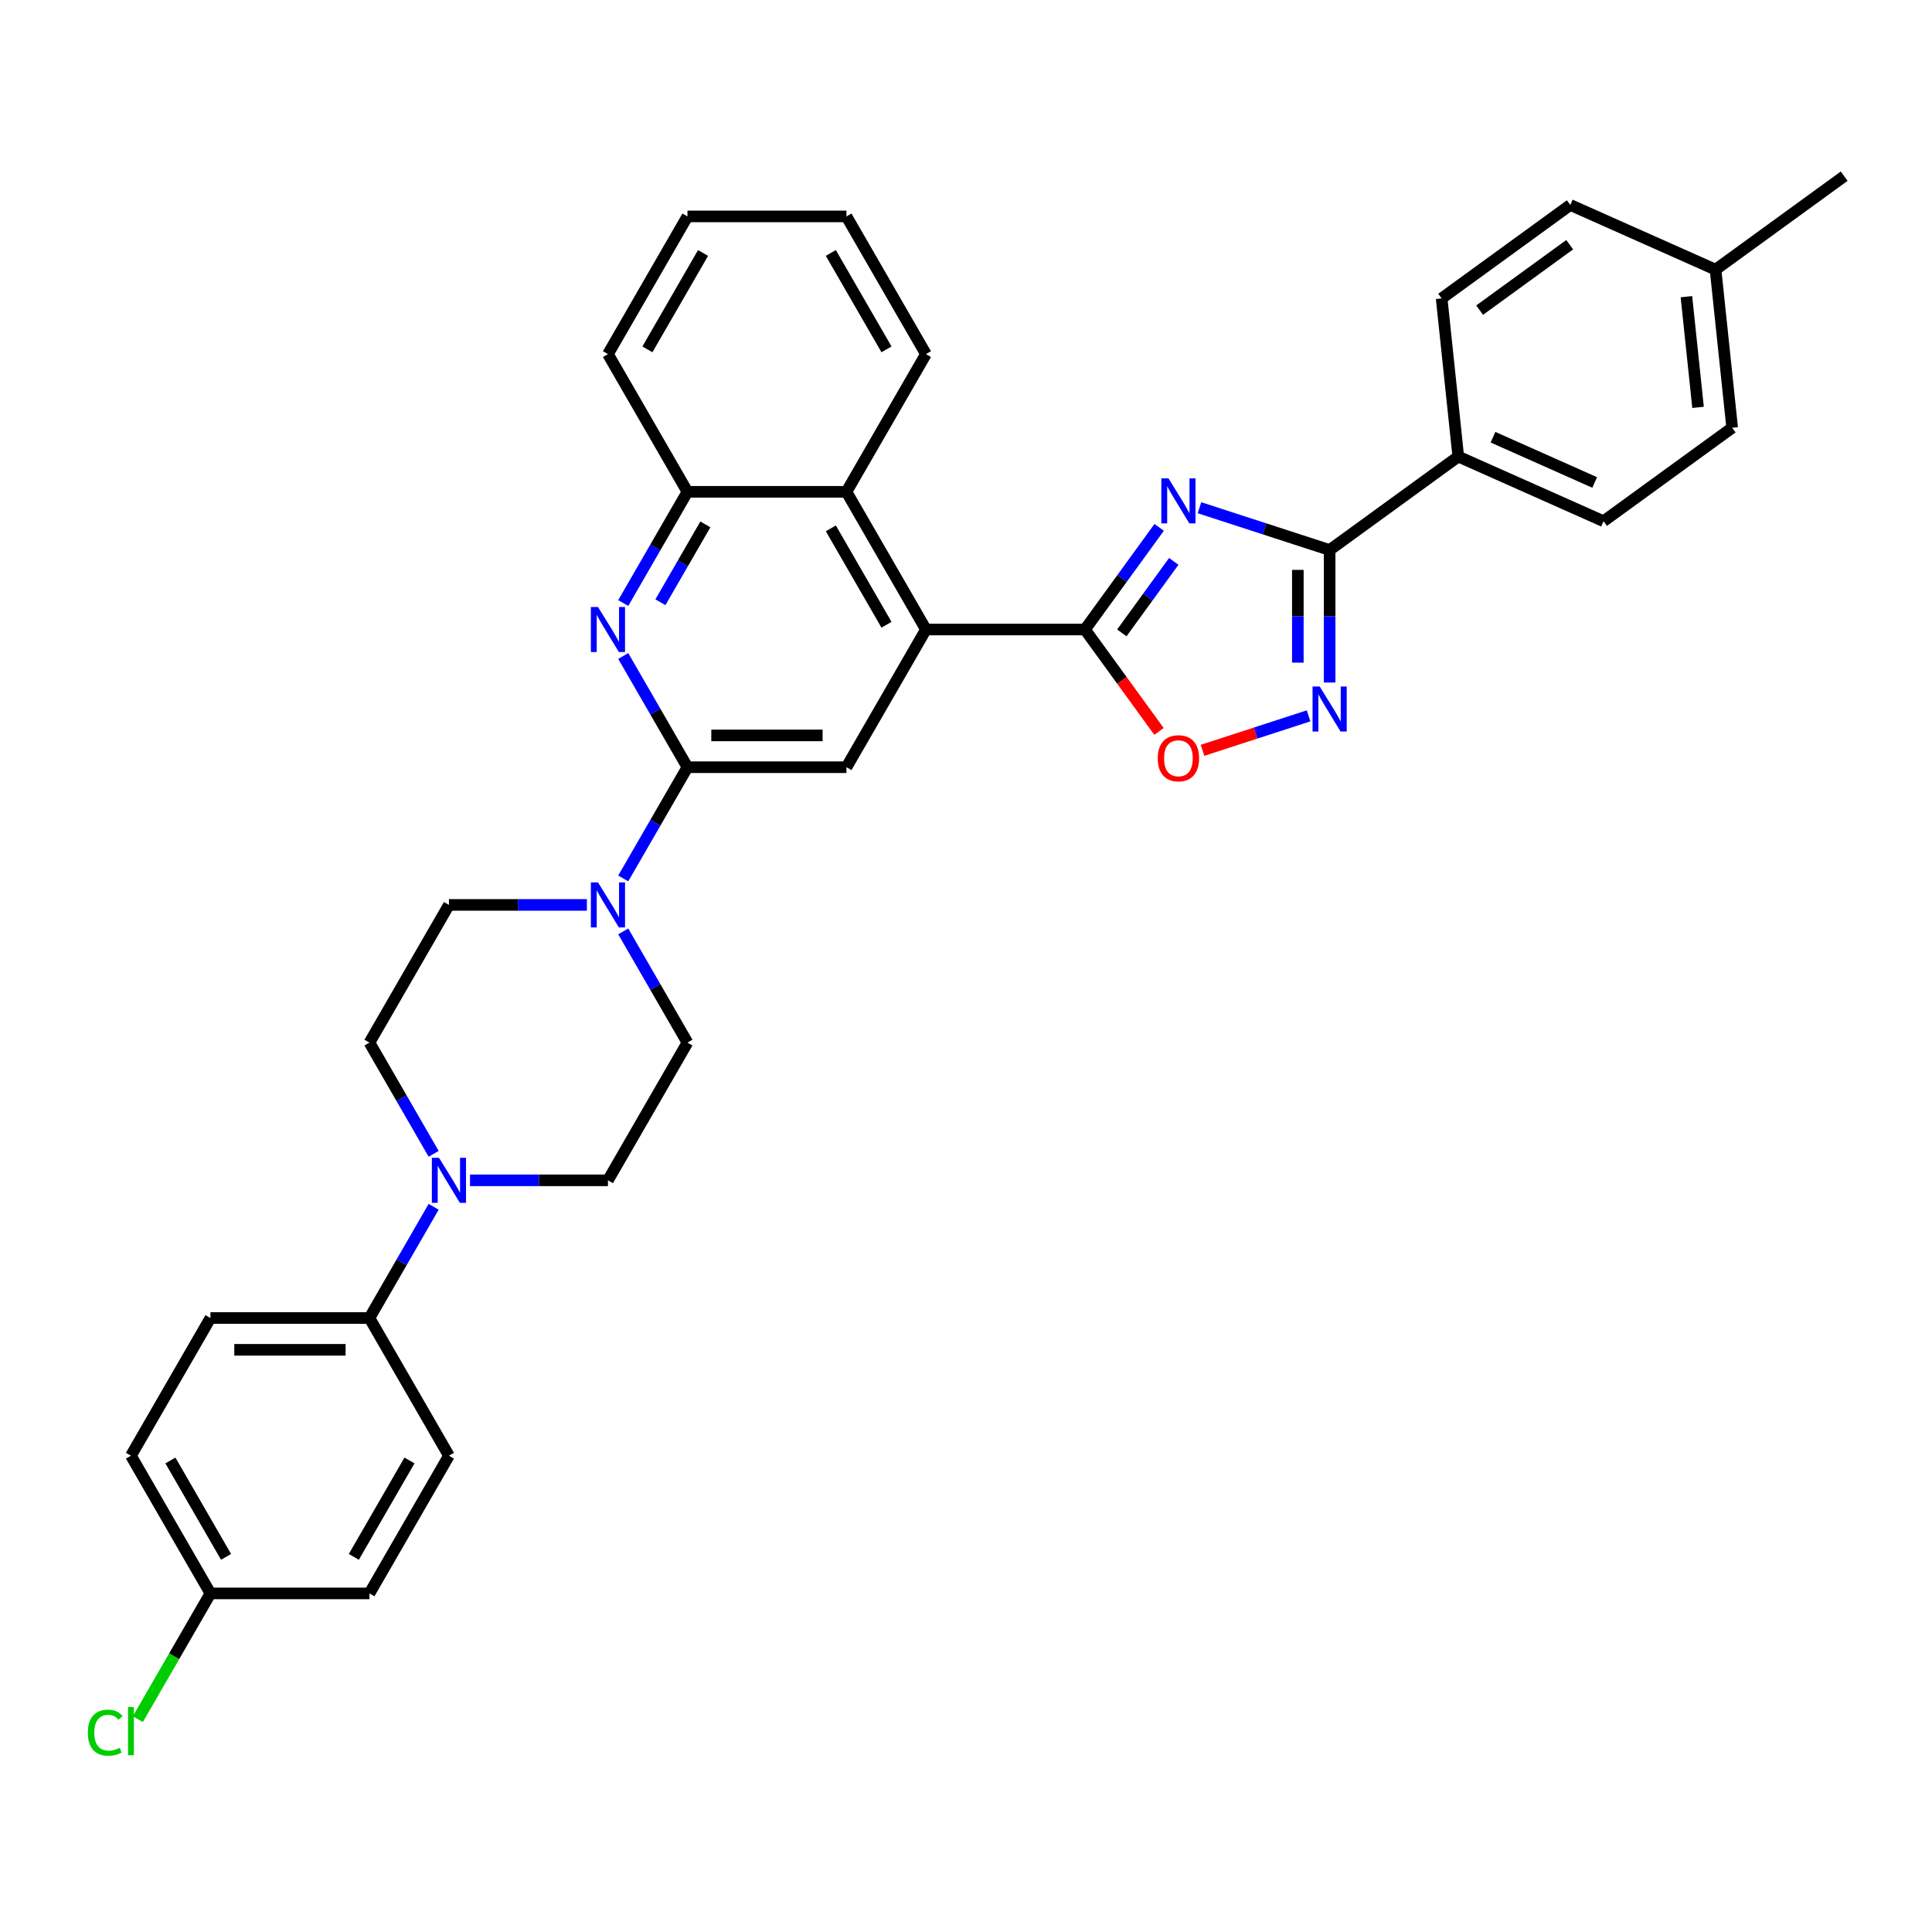 <?xml version='1.0' encoding='iso-8859-1'?>
<svg version='1.1' baseProfile='full'
              xmlns='http://www.w3.org/2000/svg'
                      xmlns:rdkit='http://www.rdkit.org/xml'
                      xmlns:xlink='http://www.w3.org/1999/xlink'
                  xml:space='preserve'
width='1000px' height='1000px' viewBox='0 0 1000 1000'>
<!-- END OF HEADER -->
<rect style='opacity:1.0;fill:#FFFFFF;stroke:none' width='1000' height='1000' x='0' y='0'> </rect>
<path class='bond-0' d='M 599.985,272.964 L 580.778,299.4' style='fill:none;fill-rule:evenodd;stroke:#0000FF;stroke-width:6px;stroke-linecap:butt;stroke-linejoin:miter;stroke-opacity:1' />
<path class='bond-0' d='M 580.778,299.4 L 561.572,325.835' style='fill:none;fill-rule:evenodd;stroke:#000000;stroke-width:6px;stroke-linecap:butt;stroke-linejoin:miter;stroke-opacity:1' />
<path class='bond-0' d='M 607.539,290.57 L 594.095,309.074' style='fill:none;fill-rule:evenodd;stroke:#0000FF;stroke-width:6px;stroke-linecap:butt;stroke-linejoin:miter;stroke-opacity:1' />
<path class='bond-0' d='M 594.095,309.074 L 580.65,327.579' style='fill:none;fill-rule:evenodd;stroke:#000000;stroke-width:6px;stroke-linecap:butt;stroke-linejoin:miter;stroke-opacity:1' />
<path class='bond-1' d='M 620.843,262.794 L 654.531,273.739' style='fill:none;fill-rule:evenodd;stroke:#0000FF;stroke-width:6px;stroke-linecap:butt;stroke-linejoin:miter;stroke-opacity:1' />
<path class='bond-1' d='M 654.531,273.739 L 688.218,284.685' style='fill:none;fill-rule:evenodd;stroke:#000000;stroke-width:6px;stroke-linecap:butt;stroke-linejoin:miter;stroke-opacity:1' />
<path class='bond-4' d='M 561.572,325.835 L 479.272,325.835' style='fill:none;fill-rule:evenodd;stroke:#000000;stroke-width:6px;stroke-linecap:butt;stroke-linejoin:miter;stroke-opacity:1' />
<path class='bond-6' d='M 561.572,325.835 L 580.731,352.204' style='fill:none;fill-rule:evenodd;stroke:#000000;stroke-width:6px;stroke-linecap:butt;stroke-linejoin:miter;stroke-opacity:1' />
<path class='bond-6' d='M 580.731,352.204 L 599.889,378.574' style='fill:none;fill-rule:evenodd;stroke:#FF0000;stroke-width:6px;stroke-linecap:butt;stroke-linejoin:miter;stroke-opacity:1' />
<path class='bond-3' d='M 688.218,284.685 L 688.218,318.979' style='fill:none;fill-rule:evenodd;stroke:#000000;stroke-width:6px;stroke-linecap:butt;stroke-linejoin:miter;stroke-opacity:1' />
<path class='bond-3' d='M 688.218,318.979 L 688.218,353.274' style='fill:none;fill-rule:evenodd;stroke:#0000FF;stroke-width:6px;stroke-linecap:butt;stroke-linejoin:miter;stroke-opacity:1' />
<path class='bond-3' d='M 671.758,294.973 L 671.758,318.979' style='fill:none;fill-rule:evenodd;stroke:#000000;stroke-width:6px;stroke-linecap:butt;stroke-linejoin:miter;stroke-opacity:1' />
<path class='bond-3' d='M 671.758,318.979 L 671.758,342.985' style='fill:none;fill-rule:evenodd;stroke:#0000FF;stroke-width:6px;stroke-linecap:butt;stroke-linejoin:miter;stroke-opacity:1' />
<path class='bond-12' d='M 688.218,284.685 L 754.8,236.311' style='fill:none;fill-rule:evenodd;stroke:#000000;stroke-width:6px;stroke-linecap:butt;stroke-linejoin:miter;stroke-opacity:1' />
<path class='bond-2' d='M 355.823,397.109 L 438.123,397.109' style='fill:none;fill-rule:evenodd;stroke:#000000;stroke-width:6px;stroke-linecap:butt;stroke-linejoin:miter;stroke-opacity:1' />
<path class='bond-2' d='M 368.168,380.649 L 425.778,380.649' style='fill:none;fill-rule:evenodd;stroke:#000000;stroke-width:6px;stroke-linecap:butt;stroke-linejoin:miter;stroke-opacity:1' />
<path class='bond-7' d='M 355.823,397.109 L 339.206,425.89' style='fill:none;fill-rule:evenodd;stroke:#000000;stroke-width:6px;stroke-linecap:butt;stroke-linejoin:miter;stroke-opacity:1' />
<path class='bond-7' d='M 339.206,425.89 L 322.589,454.671' style='fill:none;fill-rule:evenodd;stroke:#0000FF;stroke-width:6px;stroke-linecap:butt;stroke-linejoin:miter;stroke-opacity:1' />
<path class='bond-36' d='M 355.823,397.109 L 339.206,368.327' style='fill:none;fill-rule:evenodd;stroke:#000000;stroke-width:6px;stroke-linecap:butt;stroke-linejoin:miter;stroke-opacity:1' />
<path class='bond-36' d='M 339.206,368.327 L 322.589,339.546' style='fill:none;fill-rule:evenodd;stroke:#0000FF;stroke-width:6px;stroke-linecap:butt;stroke-linejoin:miter;stroke-opacity:1' />
<path class='bond-34' d='M 677.322,370.525 L 649.869,379.445' style='fill:none;fill-rule:evenodd;stroke:#0000FF;stroke-width:6px;stroke-linecap:butt;stroke-linejoin:miter;stroke-opacity:1' />
<path class='bond-34' d='M 649.869,379.445 L 622.417,388.365' style='fill:none;fill-rule:evenodd;stroke:#FF0000;stroke-width:6px;stroke-linecap:butt;stroke-linejoin:miter;stroke-opacity:1' />
<path class='bond-8' d='M 479.272,325.835 L 438.123,397.109' style='fill:none;fill-rule:evenodd;stroke:#000000;stroke-width:6px;stroke-linecap:butt;stroke-linejoin:miter;stroke-opacity:1' />
<path class='bond-10' d='M 479.272,325.835 L 438.123,254.561' style='fill:none;fill-rule:evenodd;stroke:#000000;stroke-width:6px;stroke-linecap:butt;stroke-linejoin:miter;stroke-opacity:1' />
<path class='bond-10' d='M 458.845,323.374 L 430.04,273.482' style='fill:none;fill-rule:evenodd;stroke:#000000;stroke-width:6px;stroke-linecap:butt;stroke-linejoin:miter;stroke-opacity:1' />
<path class='bond-5' d='M 322.589,312.124 L 339.206,283.343' style='fill:none;fill-rule:evenodd;stroke:#0000FF;stroke-width:6px;stroke-linecap:butt;stroke-linejoin:miter;stroke-opacity:1' />
<path class='bond-5' d='M 339.206,283.343 L 355.823,254.561' style='fill:none;fill-rule:evenodd;stroke:#000000;stroke-width:6px;stroke-linecap:butt;stroke-linejoin:miter;stroke-opacity:1' />
<path class='bond-5' d='M 341.829,311.719 L 353.461,291.573' style='fill:none;fill-rule:evenodd;stroke:#0000FF;stroke-width:6px;stroke-linecap:butt;stroke-linejoin:miter;stroke-opacity:1' />
<path class='bond-5' d='M 353.461,291.573 L 365.093,271.426' style='fill:none;fill-rule:evenodd;stroke:#000000;stroke-width:6px;stroke-linecap:butt;stroke-linejoin:miter;stroke-opacity:1' />
<path class='bond-14' d='M 303.777,468.382 L 268.075,468.382' style='fill:none;fill-rule:evenodd;stroke:#0000FF;stroke-width:6px;stroke-linecap:butt;stroke-linejoin:miter;stroke-opacity:1' />
<path class='bond-14' d='M 268.075,468.382 L 232.373,468.382' style='fill:none;fill-rule:evenodd;stroke:#000000;stroke-width:6px;stroke-linecap:butt;stroke-linejoin:miter;stroke-opacity:1' />
<path class='bond-15' d='M 322.589,482.093 L 339.206,510.874' style='fill:none;fill-rule:evenodd;stroke:#0000FF;stroke-width:6px;stroke-linecap:butt;stroke-linejoin:miter;stroke-opacity:1' />
<path class='bond-15' d='M 339.206,510.874 L 355.823,539.656' style='fill:none;fill-rule:evenodd;stroke:#000000;stroke-width:6px;stroke-linecap:butt;stroke-linejoin:miter;stroke-opacity:1' />
<path class='bond-9' d='M 243.27,610.929 L 278.972,610.929' style='fill:none;fill-rule:evenodd;stroke:#0000FF;stroke-width:6px;stroke-linecap:butt;stroke-linejoin:miter;stroke-opacity:1' />
<path class='bond-9' d='M 278.972,610.929 L 314.673,610.929' style='fill:none;fill-rule:evenodd;stroke:#000000;stroke-width:6px;stroke-linecap:butt;stroke-linejoin:miter;stroke-opacity:1' />
<path class='bond-13' d='M 224.457,624.64 L 207.841,653.422' style='fill:none;fill-rule:evenodd;stroke:#0000FF;stroke-width:6px;stroke-linecap:butt;stroke-linejoin:miter;stroke-opacity:1' />
<path class='bond-13' d='M 207.841,653.422 L 191.224,682.203' style='fill:none;fill-rule:evenodd;stroke:#000000;stroke-width:6px;stroke-linecap:butt;stroke-linejoin:miter;stroke-opacity:1' />
<path class='bond-38' d='M 224.457,597.218 L 207.841,568.437' style='fill:none;fill-rule:evenodd;stroke:#0000FF;stroke-width:6px;stroke-linecap:butt;stroke-linejoin:miter;stroke-opacity:1' />
<path class='bond-38' d='M 207.841,568.437 L 191.224,539.656' style='fill:none;fill-rule:evenodd;stroke:#000000;stroke-width:6px;stroke-linecap:butt;stroke-linejoin:miter;stroke-opacity:1' />
<path class='bond-11' d='M 438.123,254.561 L 355.823,254.561' style='fill:none;fill-rule:evenodd;stroke:#000000;stroke-width:6px;stroke-linecap:butt;stroke-linejoin:miter;stroke-opacity:1' />
<path class='bond-29' d='M 438.123,254.561 L 479.272,183.288' style='fill:none;fill-rule:evenodd;stroke:#000000;stroke-width:6px;stroke-linecap:butt;stroke-linejoin:miter;stroke-opacity:1' />
<path class='bond-30' d='M 355.823,254.561 L 314.673,183.288' style='fill:none;fill-rule:evenodd;stroke:#000000;stroke-width:6px;stroke-linecap:butt;stroke-linejoin:miter;stroke-opacity:1' />
<path class='bond-18' d='M 754.8,236.311 L 829.984,269.785' style='fill:none;fill-rule:evenodd;stroke:#000000;stroke-width:6px;stroke-linecap:butt;stroke-linejoin:miter;stroke-opacity:1' />
<path class='bond-18' d='M 772.773,226.295 L 825.402,249.727' style='fill:none;fill-rule:evenodd;stroke:#000000;stroke-width:6px;stroke-linecap:butt;stroke-linejoin:miter;stroke-opacity:1' />
<path class='bond-19' d='M 754.8,236.311 L 746.197,154.462' style='fill:none;fill-rule:evenodd;stroke:#000000;stroke-width:6px;stroke-linecap:butt;stroke-linejoin:miter;stroke-opacity:1' />
<path class='bond-20' d='M 191.224,682.203 L 108.924,682.203' style='fill:none;fill-rule:evenodd;stroke:#000000;stroke-width:6px;stroke-linecap:butt;stroke-linejoin:miter;stroke-opacity:1' />
<path class='bond-20' d='M 178.879,698.663 L 121.269,698.663' style='fill:none;fill-rule:evenodd;stroke:#000000;stroke-width:6px;stroke-linecap:butt;stroke-linejoin:miter;stroke-opacity:1' />
<path class='bond-21' d='M 191.224,682.203 L 232.373,753.476' style='fill:none;fill-rule:evenodd;stroke:#000000;stroke-width:6px;stroke-linecap:butt;stroke-linejoin:miter;stroke-opacity:1' />
<path class='bond-17' d='M 232.373,468.382 L 191.224,539.656' style='fill:none;fill-rule:evenodd;stroke:#000000;stroke-width:6px;stroke-linecap:butt;stroke-linejoin:miter;stroke-opacity:1' />
<path class='bond-16' d='M 355.823,539.656 L 314.673,610.929' style='fill:none;fill-rule:evenodd;stroke:#000000;stroke-width:6px;stroke-linecap:butt;stroke-linejoin:miter;stroke-opacity:1' />
<path class='bond-25' d='M 829.984,269.785 L 896.566,221.41' style='fill:none;fill-rule:evenodd;stroke:#000000;stroke-width:6px;stroke-linecap:butt;stroke-linejoin:miter;stroke-opacity:1' />
<path class='bond-26' d='M 746.197,154.462 L 812.779,106.087' style='fill:none;fill-rule:evenodd;stroke:#000000;stroke-width:6px;stroke-linecap:butt;stroke-linejoin:miter;stroke-opacity:1' />
<path class='bond-26' d='M 765.86,160.522 L 812.467,126.66' style='fill:none;fill-rule:evenodd;stroke:#000000;stroke-width:6px;stroke-linecap:butt;stroke-linejoin:miter;stroke-opacity:1' />
<path class='bond-24' d='M 108.924,682.203 L 67.774,753.476' style='fill:none;fill-rule:evenodd;stroke:#000000;stroke-width:6px;stroke-linecap:butt;stroke-linejoin:miter;stroke-opacity:1' />
<path class='bond-23' d='M 232.373,753.476 L 191.224,824.75' style='fill:none;fill-rule:evenodd;stroke:#000000;stroke-width:6px;stroke-linecap:butt;stroke-linejoin:miter;stroke-opacity:1' />
<path class='bond-23' d='M 211.946,755.938 L 183.141,805.829' style='fill:none;fill-rule:evenodd;stroke:#000000;stroke-width:6px;stroke-linecap:butt;stroke-linejoin:miter;stroke-opacity:1' />
<path class='bond-22' d='M 108.924,824.75 L 191.224,824.75' style='fill:none;fill-rule:evenodd;stroke:#000000;stroke-width:6px;stroke-linecap:butt;stroke-linejoin:miter;stroke-opacity:1' />
<path class='bond-28' d='M 108.924,824.75 L 90.135,857.294' style='fill:none;fill-rule:evenodd;stroke:#000000;stroke-width:6px;stroke-linecap:butt;stroke-linejoin:miter;stroke-opacity:1' />
<path class='bond-28' d='M 90.135,857.294 L 71.346,889.837' style='fill:none;fill-rule:evenodd;stroke:#00CC00;stroke-width:6px;stroke-linecap:butt;stroke-linejoin:miter;stroke-opacity:1' />
<path class='bond-39' d='M 108.924,824.75 L 67.774,753.476' style='fill:none;fill-rule:evenodd;stroke:#000000;stroke-width:6px;stroke-linecap:butt;stroke-linejoin:miter;stroke-opacity:1' />
<path class='bond-39' d='M 117.006,805.829 L 88.201,755.938' style='fill:none;fill-rule:evenodd;stroke:#000000;stroke-width:6px;stroke-linecap:butt;stroke-linejoin:miter;stroke-opacity:1' />
<path class='bond-35' d='M 896.566,221.41 L 887.964,139.562' style='fill:none;fill-rule:evenodd;stroke:#000000;stroke-width:6px;stroke-linecap:butt;stroke-linejoin:miter;stroke-opacity:1' />
<path class='bond-35' d='M 878.906,210.854 L 872.884,153.559' style='fill:none;fill-rule:evenodd;stroke:#000000;stroke-width:6px;stroke-linecap:butt;stroke-linejoin:miter;stroke-opacity:1' />
<path class='bond-27' d='M 812.779,106.087 L 887.964,139.562' style='fill:none;fill-rule:evenodd;stroke:#000000;stroke-width:6px;stroke-linecap:butt;stroke-linejoin:miter;stroke-opacity:1' />
<path class='bond-31' d='M 887.964,139.562 L 954.545,91.187' style='fill:none;fill-rule:evenodd;stroke:#000000;stroke-width:6px;stroke-linecap:butt;stroke-linejoin:miter;stroke-opacity:1' />
<path class='bond-32' d='M 479.272,183.288 L 438.123,112.014' style='fill:none;fill-rule:evenodd;stroke:#000000;stroke-width:6px;stroke-linecap:butt;stroke-linejoin:miter;stroke-opacity:1' />
<path class='bond-32' d='M 458.845,180.827 L 430.04,130.935' style='fill:none;fill-rule:evenodd;stroke:#000000;stroke-width:6px;stroke-linecap:butt;stroke-linejoin:miter;stroke-opacity:1' />
<path class='bond-37' d='M 314.673,183.288 L 355.823,112.014' style='fill:none;fill-rule:evenodd;stroke:#000000;stroke-width:6px;stroke-linecap:butt;stroke-linejoin:miter;stroke-opacity:1' />
<path class='bond-37' d='M 335.1,180.827 L 363.905,130.935' style='fill:none;fill-rule:evenodd;stroke:#000000;stroke-width:6px;stroke-linecap:butt;stroke-linejoin:miter;stroke-opacity:1' />
<path class='bond-33' d='M 438.123,112.014 L 355.823,112.014' style='fill:none;fill-rule:evenodd;stroke:#000000;stroke-width:6px;stroke-linecap:butt;stroke-linejoin:miter;stroke-opacity:1' />
<path  class='atom-0' d='M 604.795 247.599
L 612.432 259.944
Q 613.189 261.162, 614.407 263.368
Q 615.625 265.574, 615.691 265.705
L 615.691 247.599
L 618.786 247.599
L 618.786 270.907
L 615.592 270.907
L 607.395 257.41
Q 606.441 255.829, 605.42 254.019
Q 604.433 252.208, 604.136 251.649
L 604.136 270.907
L 601.108 270.907
L 601.108 247.599
L 604.795 247.599
' fill='#0000FF'/>
<path  class='atom-4' d='M 683.066 355.331
L 690.704 367.676
Q 691.461 368.894, 692.679 371.1
Q 693.897 373.305, 693.963 373.437
L 693.963 355.331
L 697.057 355.331
L 697.057 378.638
L 693.864 378.638
L 685.667 365.141
Q 684.712 363.561, 683.692 361.75
Q 682.704 359.94, 682.408 359.38
L 682.408 378.638
L 679.379 378.638
L 679.379 355.331
L 683.066 355.331
' fill='#0000FF'/>
<path  class='atom-6' d='M 309.521 314.181
L 317.159 326.526
Q 317.916 327.744, 319.134 329.95
Q 320.352 332.156, 320.418 332.287
L 320.418 314.181
L 323.512 314.181
L 323.512 337.489
L 320.319 337.489
L 312.122 323.991
Q 311.167 322.411, 310.147 320.601
Q 309.159 318.79, 308.863 318.23
L 308.863 337.489
L 305.834 337.489
L 305.834 314.181
L 309.521 314.181
' fill='#0000FF'/>
<path  class='atom-7' d='M 599.248 392.483
Q 599.248 386.886, 602.013 383.759
Q 604.778 380.631, 609.947 380.631
Q 615.115 380.631, 617.88 383.759
Q 620.646 386.886, 620.646 392.483
Q 620.646 398.145, 617.847 401.371
Q 615.049 404.564, 609.947 404.564
Q 604.811 404.564, 602.013 401.371
Q 599.248 398.178, 599.248 392.483
M 609.947 401.931
Q 613.502 401.931, 615.411 399.56
Q 617.354 397.157, 617.354 392.483
Q 617.354 387.907, 615.411 385.602
Q 613.502 383.265, 609.947 383.265
Q 606.391 383.265, 604.449 385.569
Q 602.54 387.874, 602.54 392.483
Q 602.54 397.19, 604.449 399.56
Q 606.391 401.931, 609.947 401.931
' fill='#FF0000'/>
<path  class='atom-8' d='M 309.521 456.728
L 317.159 469.073
Q 317.916 470.291, 319.134 472.497
Q 320.352 474.703, 320.418 474.834
L 320.418 456.728
L 323.512 456.728
L 323.512 480.036
L 320.319 480.036
L 312.122 466.539
Q 311.167 464.958, 310.147 463.148
Q 309.159 461.337, 308.863 460.778
L 308.863 480.036
L 305.834 480.036
L 305.834 456.728
L 309.521 456.728
' fill='#0000FF'/>
<path  class='atom-10' d='M 227.222 599.276
L 234.859 611.621
Q 235.616 612.839, 236.834 615.044
Q 238.052 617.25, 238.118 617.382
L 238.118 599.276
L 241.212 599.276
L 241.212 622.583
L 238.019 622.583
L 229.822 609.086
Q 228.868 607.506, 227.847 605.695
Q 226.859 603.884, 226.563 603.325
L 226.563 622.583
L 223.535 622.583
L 223.535 599.276
L 227.222 599.276
' fill='#0000FF'/>
<path  class='atom-29' d='M 45.455 896.83
Q 45.455 891.036, 48.154 888.008
Q 50.886 884.946, 56.055 884.946
Q 60.861 884.946, 63.429 888.337
L 61.256 890.114
Q 59.38 887.645, 56.055 887.645
Q 52.532 887.645, 50.656 890.016
Q 48.812 892.353, 48.812 896.83
Q 48.812 901.439, 50.722 903.809
Q 52.664 906.179, 56.417 906.179
Q 58.985 906.179, 61.98 904.632
L 62.902 907.101
Q 61.684 907.891, 59.84 908.352
Q 57.997 908.813, 55.956 908.813
Q 50.886 908.813, 48.154 905.718
Q 45.455 902.624, 45.455 896.83
' fill='#00CC00'/>
<path  class='atom-29' d='M 66.26 883.531
L 69.288 883.531
L 69.288 908.517
L 66.26 908.517
L 66.26 883.531
' fill='#00CC00'/>
</svg>
